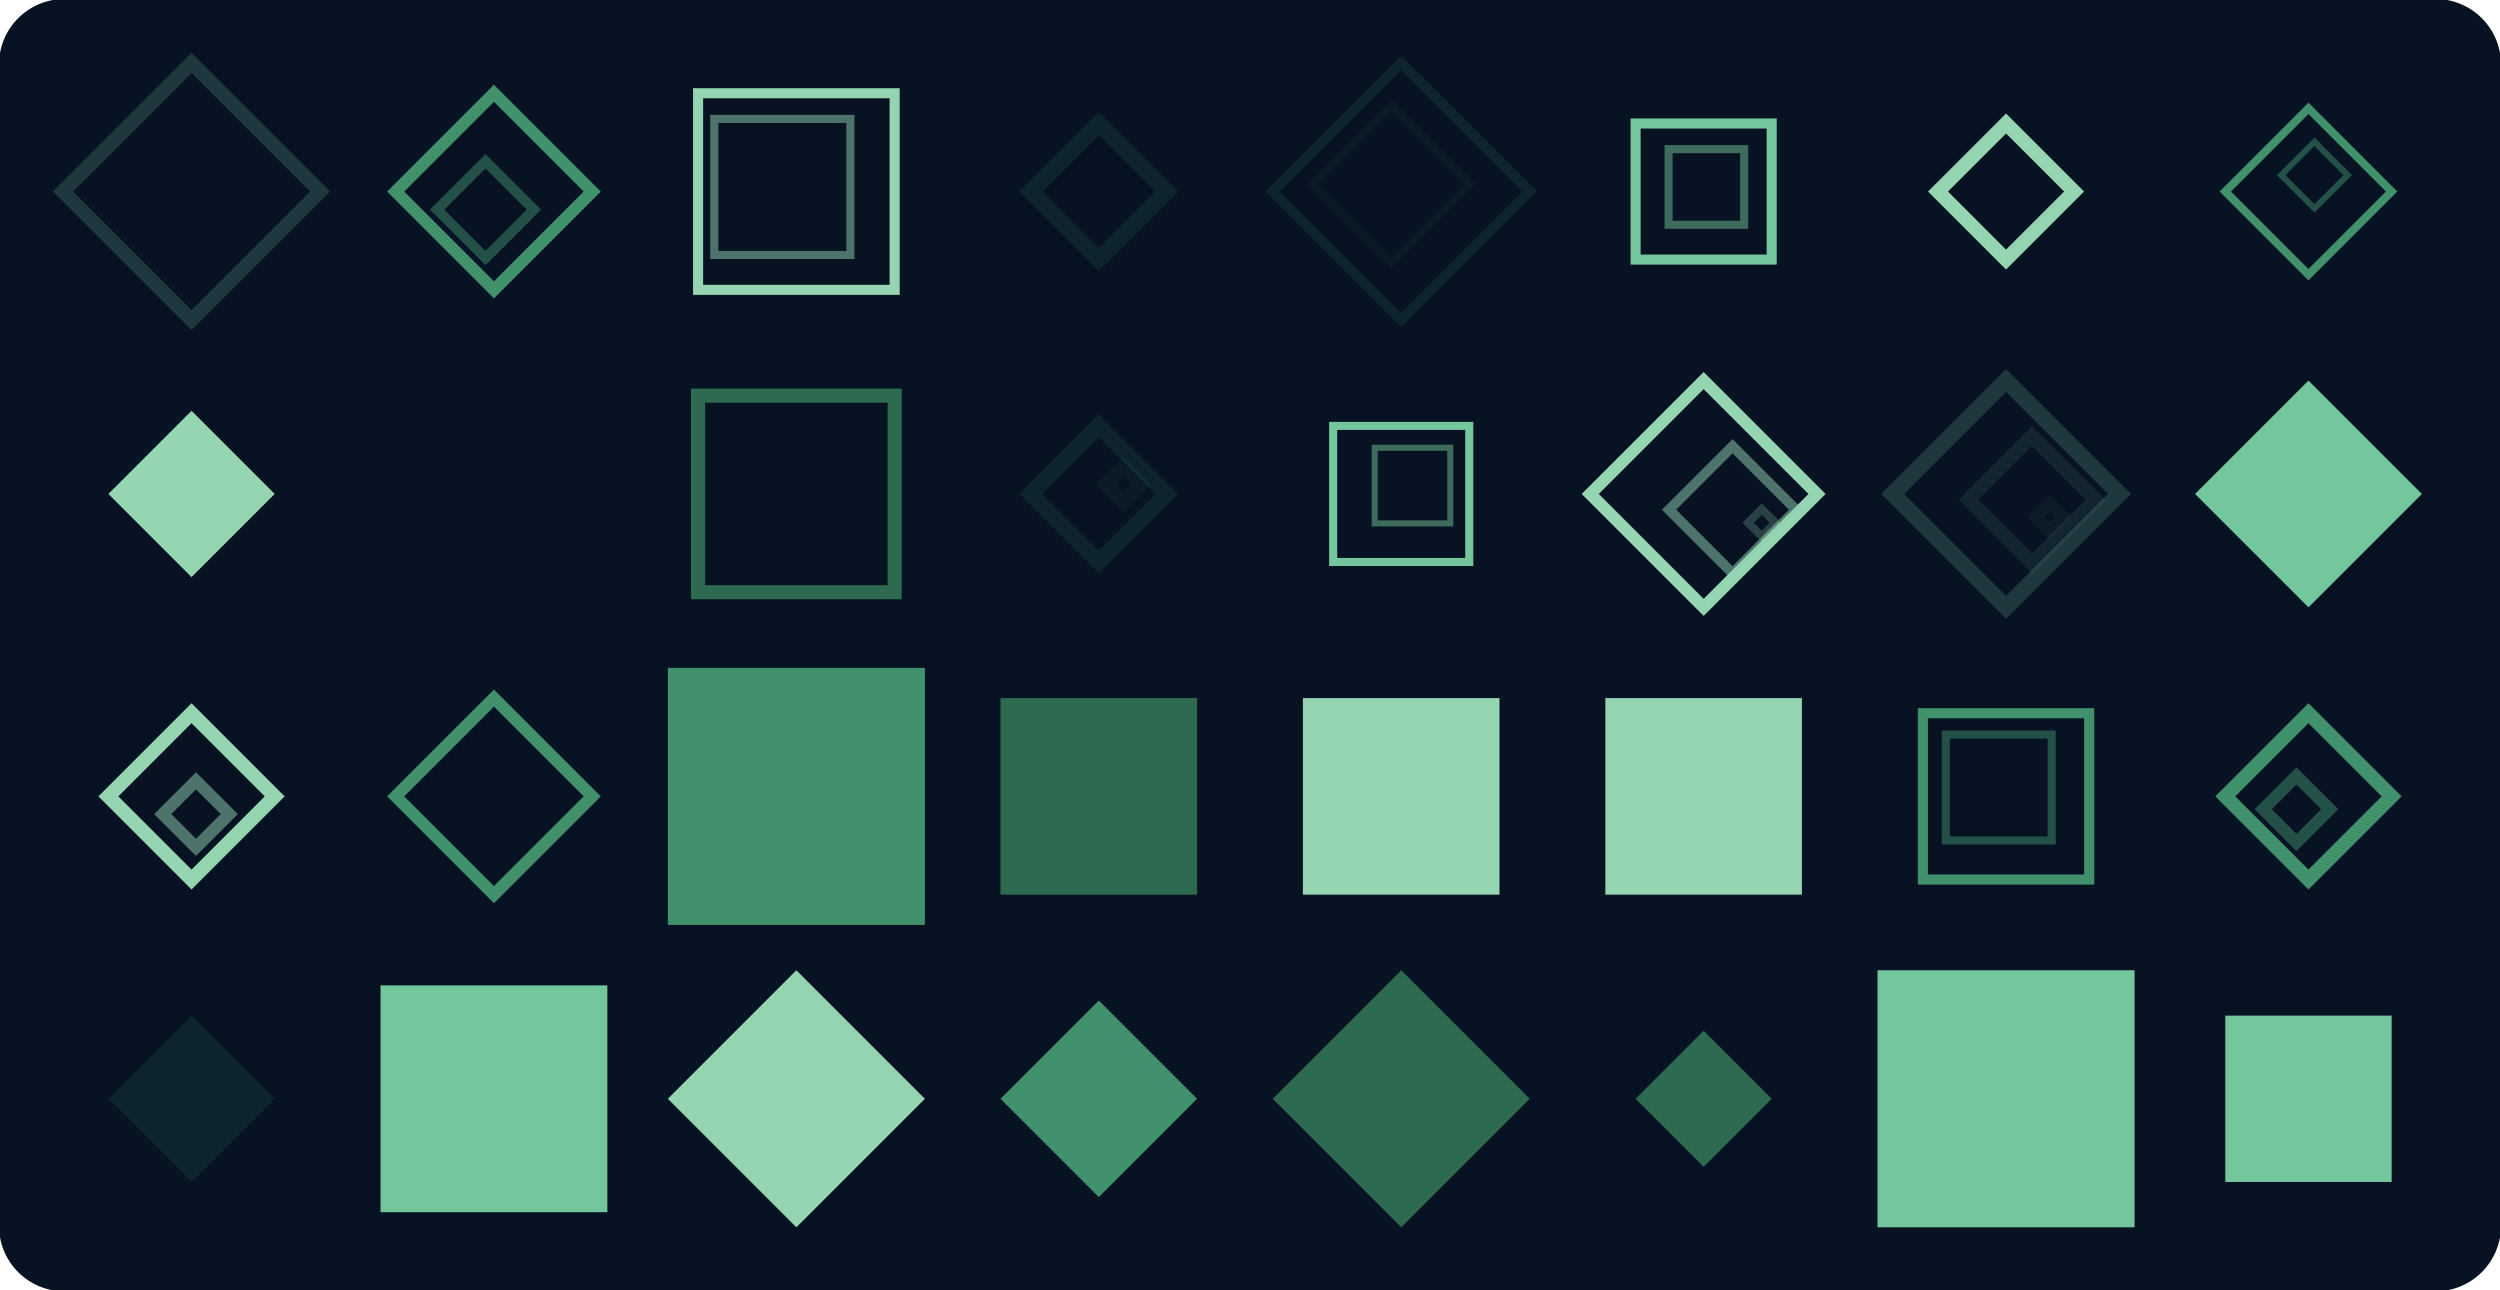 <svg version="1.1" xmlns="http://www.w3.org/2000/svg" xmlns:xlink="http://www.w3.org/1999/xlink" width="1240" height="640" viewBox="0 0 1240 640"><defs/><g><g><path fill="none" stroke="none"/><path fill="rgb(7,18,35)" stroke="rgb(7,18,35)" paint-order="fill stroke markers" d=" M 32 0 L 1208 0 L 1208 0 A 32 32 0 0 1 1240 32 L 1240 608 L 1240 608 A 32 32 0 0 1 1208 640 L 32 640 L 32 640 A 32 32 0 0 1 0 608 L 0 32 L 0 32 A 32 32 0 0 1 32 0 Z" fill-opacity="1" stroke-opacity="1" stroke-linecap="round" stroke-miterlimit="10" stroke-dasharray=""/></g><g><g><path fill="rgb(116,198,157)" stroke="rgb(116,198,157)" paint-order="fill stroke markers" d=" M 158.75 95 L 95 158.75 L 31.25 95 L 95 31.25 L 158.75 95 L 158.75 95 Z" fill-opacity="0" stroke-opacity="0.216" stroke-linecap="round" stroke-miterlimit="10" stroke-width="7" stroke-dasharray=""/></g><g><path fill="rgb(149,213,178)" stroke="rgb(149,213,178)" paint-order="fill stroke markers" d=" M 136.25 245 L 95 286.25 L 53.75 245 L 95 203.75 L 136.25 245 L 136.25 245 Z" fill-opacity="1" stroke-opacity="0" stroke-linecap="round" stroke-miterlimit="10" stroke-width="0" stroke-dasharray=""/></g><g><path fill="rgb(149,213,178)" stroke="rgb(149,213,178)" paint-order="fill stroke markers" d=" M 136.25 395 L 95 436.25 L 53.75 395 L 95 353.75 L 136.25 395 L 136.25 395 Z" fill-opacity="0" stroke-opacity="1" stroke-linecap="round" stroke-miterlimit="10" stroke-width="7" stroke-dasharray=""/></g><g><path fill="rgb(149,213,178)" stroke="rgb(149,213,178)" paint-order="fill stroke markers" d=" M 113.719 403.791 L 97.219 420.291 L 80.719 403.791 L 97.219 387.291 L 113.719 403.791 L 113.719 403.791 Z" fill-opacity="0" stroke-opacity="0.5" stroke-linecap="round" stroke-miterlimit="10" stroke-width="6" stroke-dasharray=""/></g><g><path fill="rgb(45,106,79)" stroke="rgb(45,106,79)" paint-order="fill stroke markers" d=" M 136.25 545 L 95 586.25 L 53.75 545 L 95 503.75 L 136.25 545 L 136.25 545 Z" fill-opacity="0.216" stroke-opacity="0" stroke-linecap="round" stroke-miterlimit="10" stroke-width="0" stroke-dasharray=""/></g><g><path fill="rgb(45,106,79)" stroke="rgb(45,106,79)" paint-order="fill stroke markers" d=" M 105.094 538.955 L 88.594 555.455 L 72.094 538.955 L 88.594 522.455 L 105.094 538.955 L 105.094 538.955 Z" fill-opacity="0" stroke-opacity="0.108" stroke-linecap="round" stroke-miterlimit="10" stroke-width="-1" stroke-dasharray=""/></g><g><path fill="rgb(64,145,108)" stroke="rgb(64,145,108)" paint-order="fill stroke markers" d=" M 293.75 95 L 245 143.75 L 196.25 95 L 245 46.25 L 293.75 95 L 293.75 95 Z" fill-opacity="0" stroke-opacity="1" stroke-linecap="round" stroke-miterlimit="10" stroke-width="6" stroke-dasharray=""/></g><g><path fill="rgb(64,145,108)" stroke="rgb(64,145,108)" paint-order="fill stroke markers" d=" M 264.816 103.991 L 240.816 127.991 L 216.816 103.991 L 240.816 79.991 L 264.816 103.991 L 264.816 103.991 Z" fill-opacity="0" stroke-opacity="0.5" stroke-linecap="round" stroke-miterlimit="10" stroke-width="5" stroke-dasharray=""/></g><g><path fill="rgb(149,213,178)" stroke="rgb(149,213,178)" paint-order="fill stroke markers" d=" M 170 170 L 252.5 170 L 252.5 252.5 L 170 252.5 L 170 170 Z" fill-opacity="0" stroke-opacity="0" stroke-linecap="round" stroke-miterlimit="10" stroke-width="0" stroke-dasharray=""/></g><g><path fill="rgb(149,213,178)" stroke="rgb(149,213,178)" paint-order="fill stroke markers" d=" M 182.792 187.997 L 235.292 187.997 L 235.292 240.497 L 182.792 240.497 L 182.792 187.997 Z" fill-opacity="0" stroke-opacity="0" stroke-linecap="round" stroke-miterlimit="10" stroke-width="-1" stroke-dasharray=""/></g><g><path fill="rgb(64,145,108)" stroke="rgb(64,145,108)" paint-order="fill stroke markers" d=" M 293.75 395 L 245 443.75 L 196.25 395 L 245 346.25 L 293.75 395 L 293.75 395 Z" fill-opacity="0" stroke-opacity="1" stroke-linecap="round" stroke-miterlimit="10" stroke-width="6" stroke-dasharray=""/></g><g><path fill="rgb(116,198,157)" stroke="rgb(116,198,157)" paint-order="fill stroke markers" d=" M 188.75 488.75 L 301.25 488.75 L 301.25 601.25 L 188.75 601.25 L 188.75 488.75 Z" fill-opacity="1" stroke-opacity="0" stroke-linecap="round" stroke-miterlimit="10" stroke-width="0" stroke-dasharray=""/></g><g><path fill="rgb(149,213,178)" stroke="rgb(149,213,178)" paint-order="fill stroke markers" d=" M 346.25 46.25 L 443.75 46.25 L 443.75 143.75 L 346.25 143.75 L 346.25 46.25 Z" fill-opacity="0" stroke-opacity="1" stroke-linecap="round" stroke-miterlimit="10" stroke-width="5" stroke-dasharray=""/></g><g><path fill="rgb(149,213,178)" stroke="rgb(149,213,178)" paint-order="fill stroke markers" d=" M 354.279 58.962 L 421.779 58.962 L 421.779 126.462 L 354.279 126.462 L 354.279 58.962 Z" fill-opacity="0" stroke-opacity="0.5" stroke-linecap="round" stroke-miterlimit="10" stroke-width="4" stroke-dasharray=""/></g><g><path fill="rgb(45,106,79)" stroke="rgb(45,106,79)" paint-order="fill stroke markers" d=" M 346.25 196.25 L 443.75 196.25 L 443.75 293.75 L 346.25 293.75 L 346.25 196.25 Z" fill-opacity="0" stroke-opacity="1" stroke-linecap="round" stroke-miterlimit="10" stroke-width="7" stroke-dasharray=""/></g><g><path fill="rgb(64,145,108)" stroke="rgb(64,145,108)" paint-order="fill stroke markers" d=" M 331.25 331.25 L 458.75 331.25 L 458.75 458.75 L 331.25 458.75 L 331.25 331.25 Z" fill-opacity="1" stroke-opacity="0" stroke-linecap="round" stroke-miterlimit="10" stroke-width="0" stroke-dasharray=""/></g><g><path fill="rgb(149,213,178)" stroke="rgb(149,213,178)" paint-order="fill stroke markers" d=" M 458.75 545 L 395 608.75 L 331.25 545 L 395 481.25 L 458.75 545 L 458.75 545 Z" fill-opacity="1" stroke-opacity="0" stroke-linecap="round" stroke-miterlimit="10" stroke-width="0" stroke-dasharray=""/></g><g><path fill="rgb(149,213,178)" stroke="rgb(149,213,178)" paint-order="fill stroke markers" d=" M 430.711 550.263 L 391.711 589.263 L 352.711 550.263 L 391.711 511.263 L 430.711 550.263 L 430.711 550.263 Z" fill-opacity="0" stroke-opacity="0.5" stroke-linecap="round" stroke-miterlimit="10" stroke-width="-1" stroke-dasharray=""/></g><g><path fill="rgb(45,106,79)" stroke="rgb(45,106,79)" paint-order="fill stroke markers" d=" M 578.75 95 L 545 128.75 L 511.25 95 L 545 61.25 L 578.75 95 L 578.75 95 Z" fill-opacity="0" stroke-opacity="0.216" stroke-linecap="round" stroke-miterlimit="10" stroke-width="8" stroke-dasharray=""/></g><g><path fill="rgb(45,106,79)" stroke="rgb(45,106,79)" paint-order="fill stroke markers" d=" M 578.75 245 L 545 278.75 L 511.25 245 L 545 211.25 L 578.75 245 L 578.75 245 Z" fill-opacity="0" stroke-opacity="0.216" stroke-linecap="round" stroke-miterlimit="10" stroke-width="8" stroke-dasharray=""/></g><g><path fill="rgb(45,106,79)" stroke="rgb(45,106,79)" paint-order="fill stroke markers" d=" M 566.146 240.35 L 557.146 249.35 L 548.146 240.35 L 557.146 231.35 L 566.146 240.35 L 566.146 240.35 Z" fill-opacity="0" stroke-opacity="0.108" stroke-linecap="round" stroke-miterlimit="10" stroke-width="7" stroke-dasharray=""/></g><g><path fill="rgb(45,106,79)" stroke="rgb(45,106,79)" paint-order="fill stroke markers" d=" M 496.25 346.25 L 593.75 346.25 L 593.75 443.75 L 496.25 443.75 L 496.25 346.25 Z" fill-opacity="1" stroke-opacity="0" stroke-linecap="round" stroke-miterlimit="10" stroke-width="0" stroke-dasharray=""/></g><g><path fill="rgb(45,106,79)" stroke="rgb(45,106,79)" paint-order="fill stroke markers" d=" M 504.62 365.527 L 572.12 365.527 L 572.12 433.027 L 504.62 433.027 L 504.62 365.527 Z" fill-opacity="0" stroke-opacity="0.5" stroke-linecap="round" stroke-miterlimit="10" stroke-width="-1" stroke-dasharray=""/></g><g><path fill="rgb(45,106,79)" stroke="rgb(45,106,79)" paint-order="fill stroke markers" d=" M 529.833 393.3 L 567.333 393.3 L 567.333 430.8 L 529.833 430.8 L 529.833 393.3 Z" fill-opacity="0" stroke-opacity="0.25" stroke-linecap="round" stroke-miterlimit="10" stroke-width="-2" stroke-dasharray=""/></g><g><path fill="rgb(64,145,108)" stroke="rgb(64,145,108)" paint-order="fill stroke markers" d=" M 593.75 545 L 545 593.75 L 496.25 545 L 545 496.25 L 593.75 545 L 593.75 545 Z" fill-opacity="1" stroke-opacity="0" stroke-linecap="round" stroke-miterlimit="10" stroke-width="0" stroke-dasharray=""/></g><g><path fill="rgb(64,145,108)" stroke="rgb(64,145,108)" paint-order="fill stroke markers" d=" M 561.738 542.496 L 537.738 566.496 L 513.738 542.496 L 537.738 518.496 L 561.738 542.496 L 561.738 542.496 Z" fill-opacity="0" stroke-opacity="0.5" stroke-linecap="round" stroke-miterlimit="10" stroke-width="-1" stroke-dasharray=""/></g><g><path fill="rgb(45,106,79)" stroke="rgb(45,106,79)" paint-order="fill stroke markers" d=" M 758.75 95 L 695 158.75 L 631.25 95 L 695 31.25 L 758.75 95 L 758.75 95 Z" fill-opacity="0" stroke-opacity="0.216" stroke-linecap="round" stroke-miterlimit="10" stroke-width="5" stroke-dasharray=""/></g><g><path fill="rgb(45,106,79)" stroke="rgb(45,106,79)" paint-order="fill stroke markers" d=" M 729.224 91.403 L 690.224 130.403 L 651.224 91.403 L 690.224 52.403 L 729.224 91.403 L 729.224 91.403 Z" fill-opacity="0" stroke-opacity="0.108" stroke-linecap="round" stroke-miterlimit="10" stroke-width="4" stroke-dasharray=""/></g><g><path fill="rgb(116,198,157)" stroke="rgb(116,198,157)" paint-order="fill stroke markers" d=" M 661.25 211.25 L 728.75 211.25 L 728.75 278.75 L 661.25 278.75 L 661.25 211.25 Z" fill-opacity="0" stroke-opacity="1" stroke-linecap="round" stroke-miterlimit="10" stroke-width="4" stroke-dasharray=""/></g><g><path fill="rgb(116,198,157)" stroke="rgb(116,198,157)" paint-order="fill stroke markers" d=" M 681.844 222.083 L 719.344 222.083 L 719.344 259.583 L 681.844 259.583 L 681.844 222.083 Z" fill-opacity="0" stroke-opacity="0.5" stroke-linecap="round" stroke-miterlimit="10" stroke-width="3" stroke-dasharray=""/></g><g><path fill="rgb(149,213,178)" stroke="rgb(149,213,178)" paint-order="fill stroke markers" d=" M 646.25 346.25 L 743.75 346.25 L 743.75 443.75 L 646.25 443.75 L 646.25 346.25 Z" fill-opacity="1" stroke-opacity="0" stroke-linecap="round" stroke-miterlimit="10" stroke-width="0" stroke-dasharray=""/></g><g><path fill="rgb(45,106,79)" stroke="rgb(45,106,79)" paint-order="fill stroke markers" d=" M 758.75 545 L 695 608.75 L 631.25 545 L 695 481.25 L 758.75 545 L 758.75 545 Z" fill-opacity="1" stroke-opacity="0" stroke-linecap="round" stroke-miterlimit="10" stroke-width="0" stroke-dasharray=""/></g><g><path fill="rgb(45,106,79)" stroke="rgb(45,106,79)" paint-order="fill stroke markers" d=" M 721.771 556.088 L 682.771 595.088 L 643.771 556.088 L 682.771 517.088 L 721.771 556.088 L 721.771 556.088 Z" fill-opacity="0" stroke-opacity="0.5" stroke-linecap="round" stroke-miterlimit="10" stroke-width="-1" stroke-dasharray=""/></g><g><path fill="rgb(45,106,79)" stroke="rgb(45,106,79)" paint-order="fill stroke markers" d=" M 701.886 549.964 L 687.636 564.214 L 673.386 549.964 L 687.636 535.714 L 701.886 549.964 L 701.886 549.964 Z" fill-opacity="0" stroke-opacity="0.25" stroke-linecap="round" stroke-miterlimit="10" stroke-width="-2" stroke-dasharray=""/></g><g><path fill="rgb(116,198,157)" stroke="rgb(116,198,157)" paint-order="fill stroke markers" d=" M 811.25 61.25 L 878.75 61.25 L 878.75 128.75 L 811.25 128.75 L 811.25 61.25 Z" fill-opacity="0" stroke-opacity="1" stroke-linecap="round" stroke-miterlimit="10" stroke-width="5" stroke-dasharray=""/></g><g><path fill="rgb(116,198,157)" stroke="rgb(116,198,157)" paint-order="fill stroke markers" d=" M 827.61 73.973 L 865.11 73.973 L 865.11 111.473 L 827.61 111.473 L 827.61 73.973 Z" fill-opacity="0" stroke-opacity="0.5" stroke-linecap="round" stroke-miterlimit="10" stroke-width="4" stroke-dasharray=""/></g><g><path fill="rgb(149,213,178)" stroke="rgb(149,213,178)" paint-order="fill stroke markers" d=" M 901.25 245 L 845 301.25 L 788.75 245 L 845 188.75 L 901.25 245 L 901.25 245 Z" fill-opacity="0" stroke-opacity="1" stroke-linecap="round" stroke-miterlimit="10" stroke-width="6" stroke-dasharray=""/></g><g><path fill="rgb(149,213,178)" stroke="rgb(149,213,178)" paint-order="fill stroke markers" d=" M 890.841 252.825 L 859.341 284.325 L 827.841 252.825 L 859.341 221.325 L 890.841 252.825 L 890.841 252.825 Z" fill-opacity="0" stroke-opacity="0.5" stroke-linecap="round" stroke-miterlimit="10" stroke-width="5" stroke-dasharray=""/></g><g><path fill="rgb(149,213,178)" stroke="rgb(149,213,178)" paint-order="fill stroke markers" d=" M 880.582 259.278 L 873.832 266.028 L 867.082 259.278 L 873.832 252.528 L 880.582 259.278 L 880.582 259.278 Z" fill-opacity="0" stroke-opacity="0.25" stroke-linecap="round" stroke-miterlimit="10" stroke-width="4" stroke-dasharray=""/></g><g><path fill="rgb(149,213,178)" stroke="rgb(149,213,178)" paint-order="fill stroke markers" d=" M 796.25 346.25 L 893.75 346.25 L 893.75 443.75 L 796.25 443.75 L 796.25 346.25 Z" fill-opacity="1" stroke-opacity="0" stroke-linecap="round" stroke-miterlimit="10" stroke-width="0" stroke-dasharray=""/></g><g><path fill="rgb(149,213,178)" stroke="rgb(149,213,178)" paint-order="fill stroke markers" d=" M 814.743 363.002 L 882.243 363.002 L 882.243 430.502 L 814.743 430.502 L 814.743 363.002 Z" fill-opacity="0" stroke-opacity="0.5" stroke-linecap="round" stroke-miterlimit="10" stroke-width="-1" stroke-dasharray=""/></g><g><path fill="rgb(149,213,178)" stroke="rgb(149,213,178)" paint-order="fill stroke markers" d=" M 840.328 376.217 L 877.828 376.217 L 877.828 413.717 L 840.328 413.717 L 840.328 376.217 Z" fill-opacity="0" stroke-opacity="0.25" stroke-linecap="round" stroke-miterlimit="10" stroke-width="-2" stroke-dasharray=""/></g><g><path fill="rgb(45,106,79)" stroke="rgb(45,106,79)" paint-order="fill stroke markers" d=" M 878.75 545 L 845 578.75 L 811.25 545 L 845 511.25 L 878.75 545 L 878.75 545 Z" fill-opacity="1" stroke-opacity="0" stroke-linecap="round" stroke-miterlimit="10" stroke-width="0" stroke-dasharray=""/></g><g><path fill="rgb(45,106,79)" stroke="rgb(45,106,79)" paint-order="fill stroke markers" d=" M 843.684 553.932 L 834.684 562.932 L 825.684 553.932 L 834.684 544.932 L 843.684 553.932 L 843.684 553.932 Z" fill-opacity="0" stroke-opacity="0.5" stroke-linecap="round" stroke-miterlimit="10" stroke-width="-1" stroke-dasharray=""/></g><g><path fill="rgb(149,213,178)" stroke="rgb(149,213,178)" paint-order="fill stroke markers" d=" M 1028.75 95 L 995 128.75 L 961.25 95 L 995 61.25 L 1028.75 95 L 1028.75 95 Z" fill-opacity="0" stroke-opacity="1" stroke-linecap="round" stroke-miterlimit="10" stroke-width="7" stroke-dasharray=""/></g><g><path fill="rgb(116,198,157)" stroke="rgb(116,198,157)" paint-order="fill stroke markers" d=" M 1051.25 245 L 995 301.25 L 938.75 245 L 995 188.75 L 1051.25 245 L 1051.25 245 Z" fill-opacity="0" stroke-opacity="0.216" stroke-linecap="round" stroke-miterlimit="10" stroke-width="8" stroke-dasharray=""/></g><g><path fill="rgb(116,198,157)" stroke="rgb(116,198,157)" paint-order="fill stroke markers" d=" M 1039.398 247.898 L 1007.898 279.398 L 976.398 247.898 L 1007.898 216.398 L 1039.398 247.898 L 1039.398 247.898 Z" fill-opacity="0" stroke-opacity="0.108" stroke-linecap="round" stroke-miterlimit="10" stroke-width="7" stroke-dasharray=""/></g><g><path fill="rgb(116,198,157)" stroke="rgb(116,198,157)" paint-order="fill stroke markers" d=" M 1023.26 256.556 L 1016.51 263.306 L 1009.76 256.556 L 1016.51 249.806 L 1023.26 256.556 L 1023.26 256.556 Z" fill-opacity="0" stroke-opacity="0.054" stroke-linecap="round" stroke-miterlimit="10" stroke-width="6" stroke-dasharray=""/></g><g><path fill="rgb(64,145,108)" stroke="rgb(64,145,108)" paint-order="fill stroke markers" d=" M 953.75 353.75 L 1036.25 353.75 L 1036.25 436.25 L 953.75 436.25 L 953.75 353.75 Z" fill-opacity="0" stroke-opacity="1" stroke-linecap="round" stroke-miterlimit="10" stroke-width="5" stroke-dasharray=""/></g><g><path fill="rgb(64,145,108)" stroke="rgb(64,145,108)" paint-order="fill stroke markers" d=" M 965.131 364.348 L 1017.631 364.348 L 1017.631 416.848 L 965.131 416.848 L 965.131 364.348 Z" fill-opacity="0" stroke-opacity="0.5" stroke-linecap="round" stroke-miterlimit="10" stroke-width="4" stroke-dasharray=""/></g><g><path fill="rgb(116,198,157)" stroke="rgb(116,198,157)" paint-order="fill stroke markers" d=" M 931.25 481.25 L 1058.75 481.25 L 1058.75 608.75 L 931.25 608.75 L 931.25 481.25 Z" fill-opacity="1" stroke-opacity="0" stroke-linecap="round" stroke-miterlimit="10" stroke-width="0" stroke-dasharray=""/></g><g><path fill="rgb(64,145,108)" stroke="rgb(64,145,108)" paint-order="fill stroke markers" d=" M 1186.25 95 L 1145 136.25 L 1103.75 95 L 1145 53.75 L 1186.25 95 L 1186.25 95 Z" fill-opacity="0" stroke-opacity="1" stroke-linecap="round" stroke-miterlimit="10" stroke-width="4" stroke-dasharray=""/></g><g><path fill="rgb(64,145,108)" stroke="rgb(64,145,108)" paint-order="fill stroke markers" d=" M 1164.475 86.857 L 1147.975 103.357 L 1131.475 86.857 L 1147.975 70.357 L 1164.475 86.857 L 1164.475 86.857 Z" fill-opacity="0" stroke-opacity="0.5" stroke-linecap="round" stroke-miterlimit="10" stroke-width="3" stroke-dasharray=""/></g><g><path fill="rgb(116,198,157)" stroke="rgb(116,198,157)" paint-order="fill stroke markers" d=" M 1201.25 245 L 1145 301.25 L 1088.75 245 L 1145 188.75 L 1201.25 245 L 1201.25 245 Z" fill-opacity="1" stroke-opacity="0" stroke-linecap="round" stroke-miterlimit="10" stroke-width="0" stroke-dasharray=""/></g><g><path fill="rgb(64,145,108)" stroke="rgb(64,145,108)" paint-order="fill stroke markers" d=" M 1186.25 395 L 1145 436.25 L 1103.75 395 L 1145 353.75 L 1186.25 395 L 1186.25 395 Z" fill-opacity="0" stroke-opacity="1" stroke-linecap="round" stroke-miterlimit="10" stroke-width="7" stroke-dasharray=""/></g><g><path fill="rgb(64,145,108)" stroke="rgb(64,145,108)" paint-order="fill stroke markers" d=" M 1155.535 401.358 L 1139.035 417.858 L 1122.535 401.358 L 1139.035 384.858 L 1155.535 401.358 L 1155.535 401.358 Z" fill-opacity="0" stroke-opacity="0.5" stroke-linecap="round" stroke-miterlimit="10" stroke-width="6" stroke-dasharray=""/></g><g><path fill="rgb(116,198,157)" stroke="rgb(116,198,157)" paint-order="fill stroke markers" d=" M 1103.75 503.75 L 1186.25 503.75 L 1186.25 586.25 L 1103.75 586.25 L 1103.75 503.75 Z" fill-opacity="1" stroke-opacity="0" stroke-linecap="round" stroke-miterlimit="10" stroke-width="0" stroke-dasharray=""/></g><g><path fill="rgb(116,198,157)" stroke="rgb(116,198,157)" paint-order="fill stroke markers" d=" M 1128.653 509.686 L 1181.153 509.686 L 1181.153 562.186 L 1128.653 562.186 L 1128.653 509.686 Z" fill-opacity="0" stroke-opacity="0.5" stroke-linecap="round" stroke-miterlimit="10" stroke-width="-1" stroke-dasharray=""/></g></g></g></svg>